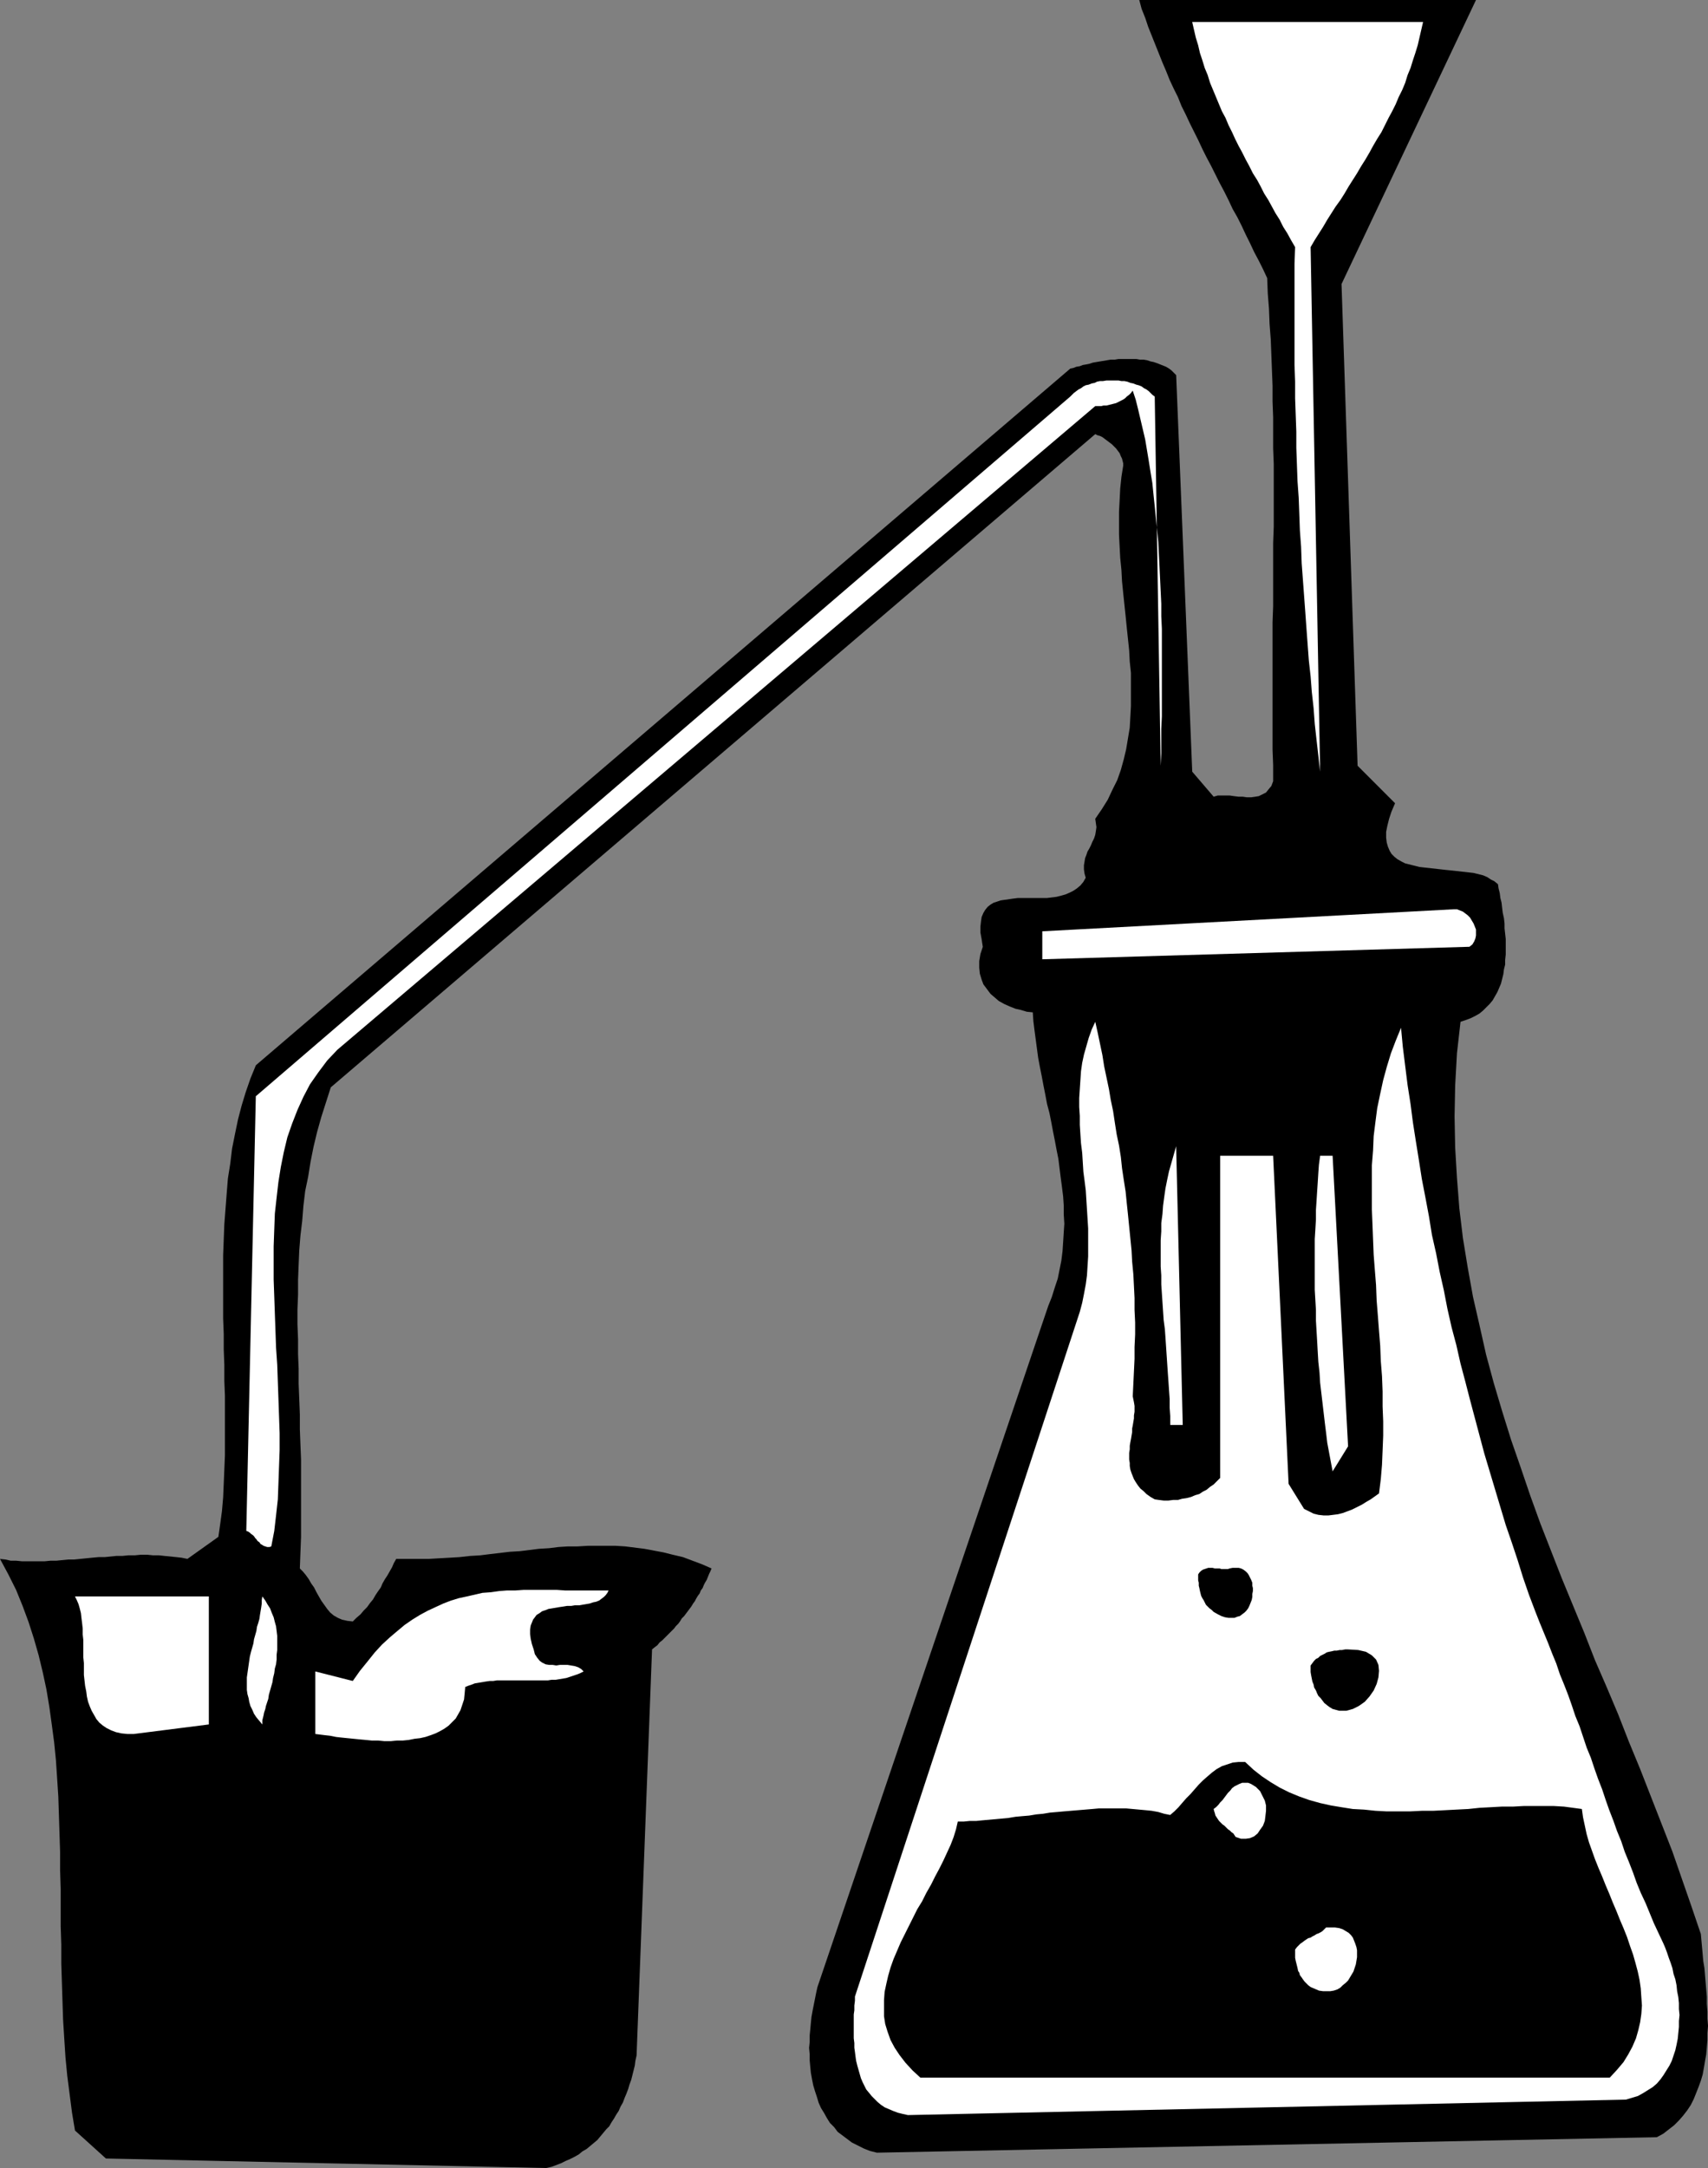 <?xml version="1.0" encoding="UTF-8" standalone="no"?>
<svg
   version="1.0"
   width="122.725mm"
   height="155.668mm"
   id="svg15"
   sodipodi:docname="Science - Experiment 3.wmf"
   xmlns:inkscape="http://www.inkscape.org/namespaces/inkscape"
   xmlns:sodipodi="http://sodipodi.sourceforge.net/DTD/sodipodi-0.dtd"
   xmlns="http://www.w3.org/2000/svg"
   xmlns:svg="http://www.w3.org/2000/svg">
  <rect width="100%" height="100%" fill="#808080" stroke="none"/>
  <sodipodi:namedview
     id="namedview15"
     pagecolor="#ffffff"
     bordercolor="#000000"
     borderopacity="0.25"
     inkscape:showpageshadow="2"
     inkscape:pageopacity="0.0"
     inkscape:pagecheckerboard="0"
     inkscape:deskcolor="#d1d1d1"
     inkscape:document-units="mm" />
  <defs
     id="defs1">
    <pattern
       id="WMFhbasepattern"
       patternUnits="userSpaceOnUse"
       width="6"
       height="6"
       x="0"
       y="0" />
  </defs>
  <path
     style="fill:#000000;fill-opacity:1;fill-rule:evenodd;stroke:none"
     d="m 461.903,524.848 -2.585,-7.595 -2.585,-7.433 -2.585,-7.433 -2.908,-7.433 -2.908,-7.433 -2.908,-7.433 -3.07,-7.433 -2.908,-7.433 -3.07,-7.272 -3.231,-7.433 -2.908,-7.433 -3.07,-7.433 -3.07,-7.433 -2.908,-7.433 -2.908,-7.433 -2.747,-7.595 -2.585,-7.595 -2.585,-7.433 -2.423,-7.756 -2.262,-7.595 -2.1,-7.756 -1.777,-7.918 -1.777,-7.756 -1.454,-8.08 -1.292,-7.918 -0.969,-8.08 -0.646,-8.241 -0.485,-8.241 -0.162,-8.403 0.162,-8.403 0.485,-8.726 0.969,-8.564 1.454,-0.485 1.292,-0.485 1.292,-0.646 1.131,-0.646 0.969,-0.808 0.969,-0.97 0.808,-0.808 0.808,-0.97 0.646,-1.131 0.646,-1.131 0.485,-1.131 0.485,-1.131 0.323,-1.293 0.323,-1.293 0.162,-1.293 0.323,-1.293 v -1.293 l 0.162,-1.454 v -1.454 -1.293 -1.454 l -0.162,-1.454 -0.162,-1.454 v -1.293 l -0.162,-1.454 -0.323,-1.454 -0.162,-1.293 -0.162,-1.454 -0.323,-1.293 -0.162,-1.293 -0.323,-1.293 -0.162,-1.131 -0.969,-0.808 -0.969,-0.485 -0.969,-0.646 -1.131,-0.485 -1.292,-0.323 -1.292,-0.323 -1.454,-0.162 -1.454,-0.162 -1.454,-0.162 -1.454,-0.162 -1.616,-0.162 -1.454,-0.162 -1.454,-0.162 -1.454,-0.162 -1.454,-0.162 -1.454,-0.162 -1.292,-0.323 -1.292,-0.323 -1.292,-0.323 -0.969,-0.485 -1.131,-0.646 -0.808,-0.646 -0.808,-0.808 -0.485,-0.808 -0.485,-1.131 -0.323,-1.131 -0.162,-1.293 v -1.616 l 0.323,-1.616 0.485,-1.939 0.646,-1.939 0.969,-2.262 L 368.682,207.806 364.32,77.079 400.833,0 h -91.444 l 0.646,2.424 0.969,2.424 0.808,2.424 0.969,2.424 0.969,2.424 0.969,2.424 0.969,2.424 0.969,2.262 0.969,2.424 1.131,2.424 1.131,2.262 0.969,2.424 1.131,2.262 1.131,2.424 1.131,2.262 1.131,2.262 1.131,2.424 1.131,2.262 1.292,2.424 1.131,2.262 1.131,2.262 1.292,2.424 1.131,2.262 1.131,2.424 1.292,2.262 1.131,2.262 1.131,2.424 1.131,2.262 1.131,2.424 1.292,2.424 1.131,2.262 1.131,2.424 0.162,4.201 0.323,4.04 0.162,4.201 0.323,4.201 0.162,4.201 0.162,4.201 0.162,4.201 v 4.201 l 0.162,4.363 v 4.201 4.201 l 0.162,4.201 v 4.363 4.201 4.363 4.201 l -0.162,4.363 v 4.363 4.201 4.363 4.201 l -0.162,4.363 v 4.363 4.201 4.363 4.363 4.363 4.201 4.363 4.363 l 0.162,4.201 v 4.363 l -0.485,1.293 -0.808,0.97 -0.646,0.808 -0.969,0.485 -0.969,0.485 -0.969,0.162 -1.131,0.162 h -1.131 l -1.131,-0.162 h -1.131 l -1.292,-0.162 -1.131,-0.162 h -1.131 -1.131 -0.969 l -1.131,0.323 -5.816,-6.787 -4.362,-107.62 -0.646,-0.646 -0.646,-0.646 -0.646,-0.485 -0.808,-0.485 -0.808,-0.323 -0.808,-0.323 -0.808,-0.323 -0.969,-0.323 -0.808,-0.162 -0.969,-0.323 -0.969,-0.162 h -0.969 l -0.969,-0.162 h -0.969 -0.969 -0.969 -0.969 -0.969 l -0.969,0.162 h -1.131 l -0.969,0.162 -0.969,0.162 -0.969,0.162 -0.969,0.162 -0.969,0.162 -0.969,0.323 -0.808,0.162 -0.969,0.162 -0.808,0.323 -0.969,0.162 -0.808,0.323 -0.808,0.162 -221.177,189.062 -1.454,3.555 -1.292,3.717 -1.131,3.717 -0.969,3.717 -0.808,3.878 -0.808,4.04 -0.485,4.04 -0.646,4.04 -0.323,4.04 -0.323,4.201 -0.323,4.201 -0.162,4.201 -0.162,4.201 v 4.201 4.363 4.201 4.363 l 0.162,4.201 v 4.201 l 0.162,4.201 v 4.363 l 0.162,4.04 v 4.201 4.04 4.04 3.878 l -0.162,3.878 -0.162,3.878 -0.162,3.717 -0.323,3.717 -0.485,3.555 -0.485,3.393 -8.401,5.979 -1.616,-0.323 -1.454,-0.162 -1.616,-0.162 -1.616,-0.162 -1.454,-0.162 h -1.616 l -1.616,-0.162 h -1.616 l -1.616,0.162 h -1.777 l -1.616,0.162 h -1.616 l -1.616,0.162 -1.616,0.162 h -1.616 l -1.777,0.162 -1.616,0.162 -1.616,0.162 -1.616,0.162 h -1.616 l -1.616,0.162 -1.616,0.162 h -1.616 l -1.616,0.162 H 10.501 9.047 7.432 5.978 L 4.362,423.53 H 2.908 L 1.454,423.207 0,423.046 l 2.262,4.201 2.1,4.201 1.777,4.363 1.616,4.363 1.454,4.525 1.292,4.525 1.131,4.686 0.969,4.525 0.808,4.848 0.646,4.686 0.646,4.848 0.485,4.848 0.323,4.848 0.323,5.009 0.162,5.009 0.162,5.009 0.162,5.009 v 5.009 l 0.162,5.009 v 5.009 5.171 l 0.162,5.009 v 5.171 l 0.162,5.009 0.162,5.171 0.162,5.009 0.323,5.171 0.323,5.009 0.485,5.009 0.646,5.009 0.646,5.009 0.808,4.848 8.401,7.595 119.555,2.585 1.454,-0.323 1.292,-0.485 1.292,-0.485 1.292,-0.646 1.131,-0.485 1.292,-0.646 1.131,-0.646 0.969,-0.808 1.131,-0.646 0.969,-0.808 0.969,-0.808 0.969,-0.808 0.808,-0.97 0.808,-0.97 0.808,-0.97 0.808,-0.808 0.646,-1.131 0.646,-0.97 0.646,-1.131 0.646,-0.97 0.485,-1.131 0.646,-1.131 0.485,-1.293 0.485,-1.131 0.485,-1.293 0.323,-1.131 0.485,-1.293 0.323,-1.293 0.323,-1.293 0.323,-1.293 0.162,-1.293 0.323,-1.454 4.201,-110.205 0.808,-0.646 0.646,-0.485 0.646,-0.808 0.646,-0.485 0.646,-0.646 0.646,-0.646 0.646,-0.646 0.646,-0.646 0.646,-0.646 0.485,-0.646 0.646,-0.646 0.485,-0.646 0.485,-0.808 0.646,-0.646 0.485,-0.646 0.485,-0.646 0.485,-0.646 0.485,-0.646 0.485,-0.808 0.485,-0.646 0.323,-0.646 0.485,-0.808 0.485,-0.646 0.323,-0.808 0.485,-0.646 0.323,-0.808 0.323,-0.646 0.485,-0.808 0.323,-0.808 0.323,-0.808 0.323,-0.646 0.323,-0.808 -2.585,-1.131 -2.585,-0.97 -2.585,-0.97 -2.747,-0.646 -2.585,-0.646 -2.585,-0.485 -2.585,-0.485 -2.585,-0.323 -2.585,-0.323 -2.585,-0.162 h -2.585 -2.423 -2.585 l -2.747,0.162 h -2.585 l -2.585,0.162 -2.585,0.323 -2.747,0.162 -2.585,0.323 -2.585,0.323 -2.747,0.162 -2.747,0.323 -2.747,0.323 -2.585,0.323 -2.747,0.162 -2.908,0.323 -2.747,0.162 -2.908,0.162 -2.747,0.162 h -2.908 -2.908 -2.908 l -0.646,1.131 -0.485,1.131 -0.646,1.131 -0.646,1.131 -0.646,0.97 -0.646,1.131 -0.485,1.131 -0.808,1.131 -0.646,0.97 -0.646,1.131 -0.808,0.97 -0.808,1.131 -0.969,0.97 -0.808,0.97 -1.131,0.97 -0.969,0.97 -1.454,-0.162 -1.454,-0.323 -1.131,-0.485 -1.131,-0.646 -0.969,-0.808 -0.808,-0.97 -0.808,-1.131 -0.808,-1.131 -0.646,-1.131 -0.646,-1.131 -0.646,-1.293 -0.808,-1.131 -0.646,-1.131 -0.808,-1.131 -0.808,-0.97 -0.808,-0.808 0.162,-4.363 0.162,-4.201 v -4.201 -4.201 -4.201 -4.201 -4.201 l -0.162,-4.04 -0.162,-4.201 v -4.04 l -0.162,-4.201 -0.162,-4.04 v -4.04 l -0.162,-4.04 v -4.04 l -0.162,-4.04 v -4.04 l 0.162,-4.04 v -4.04 l 0.162,-4.04 0.162,-3.878 0.323,-4.04 0.485,-4.04 0.323,-4.04 0.485,-4.04 0.808,-3.878 0.646,-4.04 0.808,-4.04 0.969,-4.04 1.131,-4.04 1.292,-4.04 1.292,-4.04 207.606,-177.265 0.646,0.323 0.646,0.162 0.646,0.323 0.646,0.485 0.646,0.485 0.646,0.485 0.646,0.485 0.646,0.646 0.485,0.485 0.485,0.646 0.485,0.646 0.323,0.808 0.323,0.646 0.162,0.646 0.162,0.646 v 0.646 l -0.485,3.07 -0.323,3.07 -0.162,3.232 -0.162,3.07 v 3.232 3.07 l 0.162,3.232 0.162,3.07 0.323,3.232 0.162,3.07 0.323,3.232 0.323,3.07 0.323,3.07 0.323,3.232 0.323,3.07 0.323,3.07 0.162,3.07 0.323,3.07 v 3.07 2.909 3.07 l -0.162,2.909 -0.162,2.909 -0.485,2.909 -0.485,2.909 -0.646,2.747 -0.808,2.909 -0.969,2.747 -1.292,2.585 -1.292,2.747 -1.616,2.585 -1.777,2.585 0.162,1.131 0.162,1.131 -0.162,1.131 -0.162,0.97 -0.323,0.97 -0.485,0.97 -0.323,0.808 -0.485,0.97 -0.485,0.808 -0.323,0.97 -0.323,0.808 -0.162,0.97 -0.162,0.97 v 1.131 l 0.162,1.131 0.323,1.131 -0.646,1.131 -0.808,0.97 -0.969,0.808 -0.969,0.646 -0.969,0.485 -1.131,0.485 -1.131,0.323 -1.292,0.323 -1.292,0.162 -1.292,0.162 h -1.292 -1.292 -1.454 -1.292 -1.292 -1.292 l -1.292,0.162 -1.131,0.162 -1.131,0.162 -1.131,0.162 -0.969,0.323 -0.969,0.323 -0.808,0.485 -0.808,0.646 -0.646,0.808 -0.485,0.808 -0.485,1.131 -0.162,1.131 -0.162,1.454 v 1.616 l 0.323,1.778 0.323,2.101 -0.646,1.939 -0.323,1.939 v 1.778 l 0.162,1.616 0.485,1.616 0.485,1.293 0.969,1.293 0.969,1.293 1.131,0.97 1.131,0.97 1.454,0.808 1.454,0.646 1.616,0.646 1.454,0.323 1.616,0.485 1.616,0.162 0.162,2.424 0.323,2.585 0.323,2.424 0.323,2.424 0.323,2.424 0.485,2.585 0.485,2.424 0.485,2.585 0.485,2.424 0.485,2.585 0.646,2.424 0.485,2.424 0.485,2.585 0.485,2.424 0.485,2.585 0.485,2.424 0.323,2.585 0.323,2.585 0.323,2.424 0.323,2.585 0.162,2.424 v 2.424 l 0.162,2.585 -0.162,2.424 -0.162,2.585 -0.162,2.424 -0.323,2.585 -0.485,2.424 -0.485,2.424 -0.808,2.424 -0.808,2.585 -0.969,2.424 -62.686,184.86 -0.323,1.454 -0.323,1.616 -0.323,1.616 -0.323,1.616 -0.323,1.778 -0.162,1.616 -0.162,1.778 -0.162,1.616 v 1.778 l -0.162,1.616 0.162,1.778 v 1.616 l 0.162,1.778 0.162,1.616 0.323,1.778 0.323,1.616 0.485,1.616 0.485,1.454 0.485,1.616 0.646,1.454 0.808,1.293 0.808,1.454 0.808,1.293 1.131,1.131 0.969,1.293 1.292,0.97 1.292,0.97 1.292,0.97 1.616,0.808 1.616,0.808 1.616,0.646 1.939,0.485 211.806,-4.201 1.777,-0.97 1.454,-1.131 1.454,-1.131 1.292,-1.293 1.131,-1.293 1.131,-1.454 0.969,-1.454 0.808,-1.616 0.646,-1.616 0.646,-1.616 0.646,-1.778 0.485,-1.616 0.323,-1.778 0.323,-1.939 0.323,-1.778 0.162,-1.939 0.162,-1.939 v -1.939 l 0.162,-1.939 -0.162,-1.939 v -1.939 l -0.162,-2.101 v -1.939 l -0.162,-1.939 -0.162,-1.939 -0.162,-1.939 -0.162,-1.939 -0.323,-1.939 -0.162,-1.939 -0.162,-1.778 -0.162,-1.778 z"
     id="path1" />
  <path
     style="fill:#ffffff;fill-opacity:1;fill-rule:evenodd;stroke:none"
     d="m 416.989,437.427 -1.777,-4.686 -1.616,-4.686 -1.454,-4.686 -1.616,-4.848 -1.616,-4.686 -1.454,-4.848 -1.454,-4.848 -1.454,-4.848 -1.454,-4.848 -1.292,-4.848 -1.292,-4.848 -1.292,-4.848 -1.292,-5.009 -1.292,-4.848 -1.131,-5.009 -1.292,-4.848 -1.131,-5.009 -0.969,-5.009 -1.131,-5.009 -0.969,-5.009 -1.131,-5.009 -0.808,-5.009 -0.969,-5.171 -0.969,-5.009 -0.808,-5.171 -0.808,-5.009 -0.808,-5.171 -0.646,-5.009 -0.808,-5.171 -0.646,-5.171 -0.646,-5.171 -0.485,-5.171 -1.454,3.555 -1.292,3.393 -1.131,3.717 -0.969,3.555 -0.808,3.717 -0.808,3.878 -0.485,3.717 -0.485,3.878 -0.162,3.878 -0.323,4.04 v 3.878 4.04 4.04 l 0.162,4.04 0.162,4.201 0.162,4.04 0.323,4.201 0.323,4.04 0.162,4.201 0.323,4.04 0.323,4.201 0.323,4.04 0.162,4.201 0.323,4.04 0.162,4.201 v 4.04 l 0.162,4.04 v 3.878 l -0.162,4.04 -0.162,3.878 -0.323,3.878 -0.485,3.878 -1.131,0.808 -1.131,0.808 -1.131,0.646 -1.292,0.808 -1.292,0.646 -1.292,0.646 -1.292,0.485 -1.292,0.485 -1.292,0.323 -1.292,0.162 -1.292,0.162 h -1.292 l -1.454,-0.162 -1.292,-0.323 -1.292,-0.646 -1.292,-0.646 -4.201,-6.787 -4.201,-89.037 h -14.379 v 87.421 l -0.808,0.808 -0.969,0.97 -0.969,0.646 -0.969,0.808 -0.969,0.485 -0.969,0.646 -1.131,0.323 -1.131,0.485 -1.292,0.323 -1.131,0.162 -1.131,0.323 h -1.292 l -1.292,0.162 h -1.292 l -1.292,-0.162 -1.131,-0.162 -1.131,-0.646 -1.131,-0.808 -0.808,-0.808 -0.808,-0.646 -0.646,-0.808 -0.646,-0.97 -0.485,-0.808 -0.323,-0.808 -0.323,-0.808 -0.323,-0.97 -0.162,-0.97 v -0.808 l -0.162,-0.97 v -0.97 -0.808 l 0.162,-0.97 v -0.97 l 0.162,-0.97 0.162,-0.808 0.162,-0.97 0.162,-0.97 v -0.97 l 0.162,-0.808 0.162,-0.97 0.162,-0.97 v -0.808 l 0.162,-0.97 v -0.808 -0.808 l -0.162,-0.97 -0.162,-0.808 -0.162,-0.808 0.162,-3.393 0.162,-3.393 0.162,-3.393 v -3.232 l 0.162,-3.393 v -3.232 l -0.162,-3.393 v -3.232 l -0.162,-3.232 -0.162,-3.232 -0.323,-3.393 -0.162,-3.07 -0.323,-3.232 -0.323,-3.232 -0.323,-3.232 -0.323,-3.07 -0.323,-3.232 -0.485,-3.07 -0.485,-3.232 -0.323,-3.07 -0.485,-3.07 -0.646,-3.07 -0.485,-3.07 -0.485,-3.232 -0.646,-3.07 -0.485,-2.909 -0.646,-3.07 -0.646,-3.07 -0.485,-3.07 -0.646,-3.07 -0.646,-3.07 -0.646,-2.909 -0.969,2.101 -0.808,2.262 -0.646,2.262 -0.646,2.262 -0.485,2.262 -0.323,2.262 -0.162,2.424 -0.162,2.424 -0.162,2.424 v 2.424 l 0.162,2.424 v 2.424 l 0.162,2.585 0.162,2.424 0.323,2.585 0.162,2.585 0.162,2.585 0.323,2.424 0.323,2.585 0.162,2.585 0.162,2.585 0.162,2.585 0.162,2.585 v 2.585 2.424 2.585 l -0.162,2.585 -0.162,2.585 -0.323,2.424 -0.485,2.585 -0.485,2.424 -0.646,2.424 -61.07,185.83 v 1.131 l -0.162,1.293 v 1.293 l -0.162,1.131 v 1.293 1.293 1.293 1.293 1.293 l 0.162,1.293 v 1.293 l 0.162,1.131 0.162,1.293 0.162,1.131 0.323,1.293 0.323,1.131 0.323,1.131 0.323,1.131 0.485,1.131 0.485,0.97 0.485,0.97 0.808,0.97 0.646,0.808 0.808,0.808 0.808,0.808 0.969,0.808 0.969,0.646 1.131,0.485 1.131,0.485 1.292,0.485 1.292,0.323 1.454,0.323 195.004,-4.201 1.616,-0.485 1.616,-0.485 1.454,-0.808 1.292,-0.808 1.292,-0.808 1.131,-0.97 0.969,-1.131 0.808,-1.131 0.808,-1.293 0.808,-1.293 0.646,-1.293 0.485,-1.454 0.485,-1.454 0.323,-1.454 0.323,-1.616 0.162,-1.616 0.162,-1.616 v -1.616 l 0.162,-1.616 -0.162,-1.616 v -1.616 l -0.162,-1.616 -0.323,-1.616 -0.162,-1.616 -0.323,-1.616 -0.485,-1.454 -0.323,-1.616 -0.485,-1.454 -0.485,-1.293 -0.485,-1.454 -0.485,-1.293 -0.485,-1.131 -1.292,-2.747 -1.292,-2.747 -1.131,-2.747 -1.131,-2.747 -1.292,-2.747 -1.131,-2.747 -0.969,-2.747 -1.131,-2.909 -1.131,-2.747 -0.969,-2.909 -1.131,-2.747 -0.969,-2.747 -1.131,-2.909 -0.969,-2.747 -0.969,-2.909 -1.131,-2.909 -0.969,-2.747 -0.969,-2.909 -1.131,-2.747 -0.969,-2.909 -0.969,-2.909 -1.131,-2.747 -0.969,-2.909 -0.969,-2.747 -1.131,-2.909 -1.131,-2.747 -0.969,-2.909 -1.131,-2.747 -1.131,-2.909 -1.131,-2.747 -1.131,-2.747 z"
     id="path2" />
  <path
     style="fill:#000000;fill-opacity:1;fill-rule:evenodd;stroke:none"
     d="m 429.591,490.914 -2.423,-0.323 -2.423,-0.323 -2.747,-0.162 h -2.585 -2.908 -2.747 l -2.908,0.162 h -3.07 l -2.908,0.162 -3.07,0.162 -3.07,0.323 -3.231,0.162 -3.07,0.162 -3.231,0.162 h -3.07 l -3.231,0.162 h -3.07 -3.231 l -3.07,-0.162 -3.07,-0.323 -3.07,-0.162 -3.07,-0.485 -2.908,-0.485 -2.908,-0.646 -2.908,-0.808 -2.747,-0.97 -2.747,-1.131 -2.585,-1.293 -2.423,-1.454 -2.423,-1.616 -2.262,-1.778 -2.262,-2.101 h -1.777 l -1.616,0.162 -1.454,0.485 -1.454,0.485 -1.454,0.808 -1.292,0.97 -1.131,0.97 -1.292,1.131 -1.131,1.131 -1.131,1.293 -1.131,1.293 -1.131,1.131 -1.131,1.293 -0.969,1.131 -1.131,1.131 -1.131,0.97 -1.616,-0.323 -1.616,-0.485 -1.777,-0.323 -1.616,-0.162 -1.777,-0.162 -1.777,-0.162 -1.777,-0.162 h -1.777 -1.939 -1.777 -1.939 l -1.777,0.162 -1.939,0.162 -1.939,0.162 -1.939,0.162 -1.939,0.162 -1.777,0.162 -1.939,0.162 -1.939,0.323 -1.777,0.162 -1.939,0.323 -1.939,0.162 -1.777,0.162 -1.939,0.323 -1.777,0.162 -1.777,0.162 -1.777,0.162 -1.777,0.162 -1.616,0.162 h -1.777 l -1.616,0.162 h -1.616 l -0.485,2.101 -0.646,2.101 -0.808,2.101 -0.969,2.101 -0.969,2.101 -1.131,2.262 -1.131,2.101 -1.131,2.262 -1.292,2.262 -1.131,2.262 -1.292,2.101 -1.131,2.262 -1.131,2.262 -1.131,2.262 -1.131,2.262 -0.969,2.262 -0.969,2.262 -0.808,2.262 -0.646,2.262 -0.485,2.101 -0.485,2.262 -0.162,2.262 v 2.101 2.262 l 0.323,2.101 0.646,2.101 0.808,2.262 1.131,2.101 1.292,1.939 1.616,2.101 1.939,2.101 2.1,1.939 h 187.249 l 1.939,-2.101 1.777,-2.101 1.292,-2.101 1.131,-2.101 0.969,-2.262 0.646,-2.262 0.485,-2.101 0.323,-2.262 0.162,-2.262 -0.162,-2.262 -0.162,-2.424 -0.323,-2.262 -0.485,-2.262 -0.646,-2.424 -0.646,-2.262 -0.808,-2.262 -0.808,-2.424 -0.969,-2.424 -0.969,-2.262 -0.969,-2.424 -0.969,-2.262 -0.969,-2.424 -0.969,-2.262 -0.969,-2.424 -0.969,-2.262 -0.969,-2.424 -0.808,-2.262 -0.808,-2.262 -0.646,-2.262 -0.485,-2.262 -0.485,-2.262 z"
     id="path3" />
  <path
     style="fill:#ffffff;fill-opacity:1;fill-rule:evenodd;stroke:none"
     d="m 283.055,252.729 v 7.595 l 116.001,-3.393 0.808,-0.646 0.485,-0.808 0.323,-0.808 0.162,-0.808 v -0.808 -0.808 l -0.323,-0.808 -0.323,-0.808 -0.485,-0.808 -0.485,-0.808 -0.646,-0.646 -0.646,-0.485 -0.646,-0.485 -0.808,-0.323 -0.808,-0.323 h -0.808 z"
     id="path4" />
  <path
     style="fill:#ffffff;fill-opacity:1;fill-rule:evenodd;stroke:none"
     d="m 323.768,5.979 0.485,2.101 0.485,2.101 0.646,2.101 0.485,2.101 0.646,1.939 0.646,2.101 0.808,1.939 0.646,2.101 0.808,1.939 0.808,1.939 0.808,1.939 0.808,1.939 0.969,1.778 0.808,1.939 0.969,1.939 0.808,1.778 0.969,1.939 0.969,1.778 0.969,1.939 0.969,1.778 0.969,1.939 1.131,1.778 0.969,1.778 0.969,1.939 1.131,1.778 0.969,1.778 0.969,1.778 1.131,1.778 0.969,1.939 1.131,1.778 0.969,1.778 1.131,1.939 -0.162,4.525 v 4.686 4.525 4.525 4.525 4.525 4.686 l 0.162,4.525 v 4.525 l 0.162,4.525 0.162,4.525 v 4.363 l 0.162,4.525 0.162,4.525 0.323,4.525 0.162,4.363 0.162,4.525 0.323,4.363 0.162,4.525 0.323,4.363 0.323,4.363 0.323,4.363 0.323,4.525 0.323,4.363 0.323,4.363 0.485,4.363 0.323,4.201 0.485,4.363 0.323,4.363 0.485,4.363 0.485,4.201 0.485,4.363 -2.585,-142.362 1.131,-1.939 1.131,-1.778 1.131,-1.778 1.131,-1.939 1.131,-1.778 1.131,-1.778 1.292,-1.778 1.131,-1.778 1.131,-1.939 1.131,-1.778 1.131,-1.778 1.131,-1.939 1.131,-1.778 1.131,-1.939 0.969,-1.778 1.131,-1.939 1.131,-1.778 0.969,-1.939 0.969,-1.939 0.969,-1.778 0.969,-1.939 0.808,-1.939 0.969,-1.939 0.808,-1.939 0.646,-2.101 0.808,-1.939 0.646,-2.101 0.646,-1.939 0.646,-2.101 0.485,-2.101 0.485,-2.101 0.485,-2.101 z"
     id="path5" />
  <path
     style="fill:#000000;fill-opacity:1;fill-rule:evenodd;stroke:none"
     d="m 366.097,447.607 h -0.808 l -0.808,0.162 h -0.646 l -0.808,0.162 h -0.646 l -0.646,0.162 -0.808,0.162 -0.646,0.162 -0.485,0.323 -0.646,0.323 -0.646,0.323 -0.485,0.485 -0.646,0.323 -0.485,0.485 -0.485,0.646 -0.485,0.646 v 0.808 0.97 l 0.162,0.97 0.162,0.808 0.162,0.808 0.323,0.808 0.162,0.808 0.485,0.808 0.323,0.808 0.323,0.646 0.646,0.646 0.485,0.646 0.485,0.646 0.808,0.646 0.646,0.485 0.808,0.485 1.777,0.485 h 1.939 l 1.777,-0.485 1.616,-0.808 1.616,-1.131 1.292,-1.454 1.131,-1.616 0.808,-1.778 0.485,-1.778 0.162,-1.778 -0.162,-1.616 -0.646,-1.454 -1.131,-1.131 -1.616,-0.97 -2.1,-0.485 z"
     id="path6" />
  <path
     style="fill:#ffffff;fill-opacity:1;fill-rule:evenodd;stroke:none"
     d="m 360.119,523.07 -0.485,0.485 -0.485,0.485 -0.485,0.323 -0.646,0.323 -0.485,0.162 -0.485,0.323 -0.646,0.323 -0.485,0.323 -0.646,0.162 -0.485,0.323 -0.485,0.323 -0.646,0.485 -0.485,0.323 -0.485,0.485 -0.485,0.485 -0.485,0.646 v 0.808 0.808 0.646 l 0.162,0.808 0.162,0.646 0.162,0.646 0.162,0.646 0.162,0.808 0.323,0.485 0.162,0.646 0.485,0.646 0.323,0.485 0.485,0.646 0.485,0.485 0.485,0.485 0.646,0.485 1.131,0.485 1.131,0.485 1.131,0.162 h 0.969 0.969 l 0.969,-0.162 0.969,-0.323 0.808,-0.485 0.646,-0.646 0.808,-0.646 0.646,-0.646 0.485,-0.808 0.485,-0.808 0.485,-0.808 0.323,-0.97 0.323,-0.97 0.162,-0.97 0.162,-0.97 v -0.97 -0.97 l -0.162,-0.808 -0.323,-0.97 -0.323,-0.808 -0.323,-0.808 -0.485,-0.646 -0.646,-0.646 -0.808,-0.485 -0.808,-0.485 -0.969,-0.323 -1.131,-0.162 h -1.131 z"
     id="path7" />
  <path
     style="fill:#ffffff;fill-opacity:1;fill-rule:evenodd;stroke:none"
     d="m 358.504,313.648 -0.323,2.424 -0.162,2.262 -0.162,2.585 -0.162,2.424 -0.162,2.585 -0.162,2.424 v 2.585 l -0.162,2.747 -0.162,2.585 v 2.747 2.747 2.747 2.747 2.747 l 0.162,2.747 0.162,2.747 v 2.909 l 0.162,2.747 0.162,2.747 0.162,2.909 0.162,2.747 0.323,2.909 0.162,2.747 0.323,2.747 0.323,2.747 0.323,2.747 0.323,2.747 0.323,2.585 0.323,2.747 0.485,2.585 0.485,2.585 0.485,2.585 4.201,-6.787 -4.201,-78.856 z"
     id="path8" />
  <path
     style="fill:#ffffff;fill-opacity:1;fill-rule:evenodd;stroke:none"
     d="m 339.763,484.127 -0.808,-0.323 h -0.969 -0.646 l -0.808,0.323 -0.646,0.323 -0.646,0.323 -0.646,0.485 -0.485,0.646 -0.646,0.646 -0.485,0.646 -0.485,0.646 -0.485,0.646 -0.646,0.646 -0.485,0.646 -0.646,0.646 -0.646,0.485 0.162,0.646 0.162,0.485 0.162,0.646 0.323,0.485 0.323,0.485 0.323,0.485 0.485,0.485 0.485,0.485 0.485,0.323 0.485,0.485 0.485,0.485 0.485,0.323 0.485,0.485 0.485,0.323 0.323,0.485 0.323,0.485 1.454,0.485 h 1.292 l 1.131,-0.162 1.131,-0.485 0.969,-0.808 0.646,-0.97 0.808,-1.131 0.485,-1.293 0.162,-1.293 0.162,-1.454 v -1.454 l -0.323,-1.293 -0.646,-1.293 -0.646,-1.293 -1.131,-1.131 z"
     id="path9" />
  <path
     style="fill:#000000;fill-opacity:1;fill-rule:evenodd;stroke:none"
     d="m 333.947,425.631 -0.485,0.162 h -0.646 -0.485 -0.646 l -0.485,-0.162 h -0.646 -0.646 l -0.646,-0.162 h -0.485 -0.646 l -0.485,0.162 -0.485,0.162 -0.485,0.162 -0.485,0.323 -0.485,0.485 -0.323,0.485 v 0.808 0.808 l 0.162,0.646 v 0.808 l 0.162,0.646 0.162,0.808 0.162,0.646 0.162,0.646 0.323,0.646 0.323,0.485 0.323,0.646 0.323,0.646 0.485,0.485 0.485,0.485 0.646,0.485 0.485,0.485 1.131,0.646 0.969,0.485 0.969,0.323 0.969,0.162 h 0.969 0.646 l 0.808,-0.323 0.646,-0.162 0.646,-0.485 0.646,-0.485 0.485,-0.485 0.485,-0.646 0.323,-0.646 0.323,-0.808 0.323,-0.808 0.162,-0.808 v -0.808 l 0.162,-0.808 v -0.808 l -0.162,-0.646 v -0.808 l -0.323,-0.808 -0.323,-0.646 -0.323,-0.646 -0.323,-0.485 -0.485,-0.485 -0.646,-0.485 -0.646,-0.323 -0.646,-0.162 h -0.808 -0.808 z"
     id="path10" />
  <path
     style="fill:#ffffff;fill-opacity:1;fill-rule:evenodd;stroke:none"
     d="m 319.406,311.063 -0.646,2.262 -0.646,2.262 -0.646,2.262 -0.485,2.262 -0.485,2.424 -0.323,2.262 -0.323,2.424 -0.162,2.262 -0.323,2.424 v 2.262 l -0.162,2.424 v 2.424 2.262 2.424 l 0.162,2.424 v 2.424 l 0.162,2.424 0.162,2.424 0.162,2.424 0.162,2.424 0.323,2.424 0.162,2.262 0.162,2.424 0.162,2.424 0.162,2.424 0.162,2.424 0.162,2.262 0.162,2.424 0.162,2.262 v 2.424 l 0.162,2.262 v 2.424 h 3.393 z"
     id="path11" />
  <path
     style="fill:#ffffff;fill-opacity:1;fill-rule:evenodd;stroke:none"
     d="m 313.59,107.62 -0.646,-0.485 -0.485,-0.485 -0.485,-0.485 -0.646,-0.485 -0.646,-0.323 -0.646,-0.485 -0.808,-0.323 -0.646,-0.162 -0.808,-0.323 -0.808,-0.162 -0.808,-0.323 -0.808,-0.162 h -0.808 l -0.808,-0.162 h -0.808 -0.808 -0.808 -0.808 l -0.969,0.162 h -0.808 l -0.808,0.162 -0.646,0.323 -0.808,0.162 -0.808,0.323 -0.808,0.162 -0.646,0.323 -0.646,0.485 -0.646,0.323 -0.646,0.485 -0.646,0.485 -0.485,0.485 -0.485,0.485 -221.177,189.87 -2.585,117.962 0.485,0.162 0.485,0.323 0.323,0.323 0.485,0.323 0.323,0.323 0.323,0.485 0.323,0.323 0.323,0.485 0.485,0.323 0.323,0.485 0.323,0.162 0.485,0.323 0.485,0.162 0.485,0.162 h 0.646 l 0.485,-0.162 0.808,-4.201 0.485,-4.201 0.485,-4.363 0.162,-4.363 0.162,-4.525 0.162,-4.525 v -4.525 l -0.162,-4.686 -0.162,-4.686 -0.162,-4.525 -0.162,-4.686 -0.323,-4.686 -0.162,-4.686 -0.162,-4.525 -0.162,-4.686 -0.162,-4.525 v -4.686 -4.363 l 0.162,-4.525 0.162,-4.363 0.485,-4.363 0.485,-4.201 0.646,-4.04 0.808,-4.04 0.969,-4.04 1.292,-3.717 1.454,-3.717 1.616,-3.555 1.777,-3.393 2.262,-3.232 2.423,-3.232 2.747,-2.909 205.829,-174.68 h 0.808 0.808 l 0.646,-0.162 h 0.808 l 0.646,-0.162 0.646,-0.162 0.646,-0.162 0.646,-0.162 0.646,-0.323 0.646,-0.323 0.646,-0.323 0.485,-0.323 0.485,-0.485 0.646,-0.485 0.485,-0.485 0.485,-0.646 0.808,2.424 0.646,2.585 0.646,2.747 0.646,2.747 0.646,2.747 0.485,2.909 0.485,2.909 0.485,3.07 0.485,2.909 0.323,3.232 0.323,3.07 0.323,3.232 0.323,3.232 0.323,3.232 0.162,3.393 0.162,3.232 0.162,3.393 0.162,3.393 0.162,3.393 v 3.393 l 0.162,3.393 v 3.393 3.393 3.393 3.393 3.555 3.393 3.232 l -0.162,3.393 v 3.393 3.232 l -0.162,3.393 z"
     id="path12" />
  <path
     style="fill:#ffffff;fill-opacity:1;fill-rule:evenodd;stroke:none"
     d="m 165.277,431.61 h -2.423 -2.262 -2.423 -2.262 -2.423 l -2.262,-0.162 h -2.262 -2.262 -2.262 -2.262 l -2.262,0.162 h -2.262 l -2.1,0.162 -2.262,0.323 -2.262,0.162 -2.1,0.485 -2.1,0.485 -2.262,0.485 -2.1,0.646 -2.1,0.808 -2.1,0.97 -2.1,0.97 -2.1,1.131 -2.1,1.293 -2.1,1.454 -1.939,1.616 -2.1,1.778 -2.1,1.939 -1.939,2.101 -1.939,2.424 -2.1,2.585 -1.939,2.747 -10.178,-2.585 v 16.967 l 1.292,0.162 1.292,0.162 1.454,0.162 1.616,0.323 1.454,0.162 1.616,0.162 1.616,0.162 1.616,0.162 1.777,0.162 1.616,0.162 h 1.777 l 1.616,0.162 h 1.777 l 1.616,-0.162 h 1.616 l 1.616,-0.162 1.616,-0.323 1.454,-0.162 1.454,-0.323 1.454,-0.485 1.292,-0.485 1.292,-0.646 1.131,-0.646 1.131,-0.808 0.969,-0.97 0.969,-0.97 0.646,-1.131 0.646,-1.131 0.485,-1.454 0.485,-1.454 0.162,-1.616 0.162,-1.778 0.808,-0.323 0.969,-0.323 0.808,-0.323 0.969,-0.162 0.969,-0.162 0.969,-0.162 1.131,-0.162 h 0.969 l 0.969,-0.162 h 1.131 0.969 1.131 0.969 1.131 1.131 0.969 1.131 0.969 1.131 1.131 0.969 1.131 l 0.969,-0.162 h 1.131 l 0.969,-0.162 0.969,-0.162 0.969,-0.162 0.969,-0.323 0.969,-0.323 0.969,-0.323 0.808,-0.323 0.969,-0.485 -0.646,-0.646 -0.808,-0.485 -0.969,-0.323 -0.969,-0.162 -0.969,-0.162 h -0.969 -1.131 l -0.969,0.162 -0.969,-0.162 h -0.969 l -0.969,-0.162 -0.969,-0.485 -0.646,-0.485 -0.646,-0.808 -0.646,-0.97 -0.323,-1.293 -0.485,-1.454 -0.323,-1.454 -0.162,-1.293 v -1.131 l 0.162,-1.131 0.323,-0.808 0.323,-0.808 0.485,-0.646 0.485,-0.646 0.808,-0.485 0.646,-0.485 0.969,-0.323 0.808,-0.323 0.969,-0.162 0.969,-0.162 0.969,-0.162 1.131,-0.162 0.969,-0.162 h 1.131 l 0.969,-0.162 h 1.131 l 0.969,-0.162 0.969,-0.162 0.969,-0.162 0.969,-0.323 0.808,-0.162 0.808,-0.323 0.646,-0.485 0.646,-0.485 0.485,-0.485 0.485,-0.646 z"
     id="path13" />
  <path
     style="fill:#ffffff;fill-opacity:1;fill-rule:evenodd;stroke:none"
     d="m 71.248,433.226 -0.162,0.97 v 0.97 l -0.162,1.131 -0.162,0.97 -0.162,0.97 -0.162,1.131 -0.323,1.131 -0.323,0.97 -0.162,1.131 -0.323,1.131 -0.323,1.131 -0.162,1.131 -0.323,1.131 -0.323,1.131 -0.323,1.293 -0.162,1.131 -0.162,1.131 -0.162,1.131 -0.162,1.131 -0.162,1.131 v 1.131 1.131 1.131 l 0.162,1.131 0.323,1.131 0.162,0.97 0.323,1.131 0.485,0.97 0.485,1.131 0.646,0.97 0.808,0.97 0.808,0.97 v -0.485 -0.646 l 0.162,-0.646 0.162,-0.646 0.162,-0.808 0.323,-0.97 0.162,-0.808 0.323,-0.97 0.323,-0.97 0.162,-1.131 0.323,-1.131 0.323,-1.131 0.323,-1.131 0.162,-1.131 0.323,-1.293 0.162,-1.293 0.323,-1.131 0.162,-1.293 v -1.293 l 0.162,-1.293 v -1.293 -1.293 -1.293 l -0.162,-1.293 -0.162,-1.293 -0.323,-1.131 -0.323,-1.293 -0.485,-1.131 -0.485,-1.293 -0.646,-0.97 -0.646,-1.131 z"
     id="path14" />
  <path
     style="fill:#ffffff;fill-opacity:1;fill-rule:evenodd;stroke:none"
     d="m 20.357,433.226 0.485,0.97 0.485,1.131 0.323,1.131 0.323,1.293 0.162,1.454 0.162,1.293 0.162,1.454 v 1.616 l 0.162,1.454 v 1.616 1.454 1.616 l 0.162,1.616 v 1.616 1.616 l 0.162,1.454 0.162,1.454 0.323,1.616 0.162,1.293 0.323,1.454 0.485,1.293 0.485,1.131 0.646,1.131 0.646,1.131 0.808,0.97 0.969,0.808 0.969,0.646 1.292,0.646 1.292,0.485 1.454,0.323 1.616,0.162 h 1.777 l 20.357,-2.585 v -34.742 z"
     id="path15" />
</svg>
